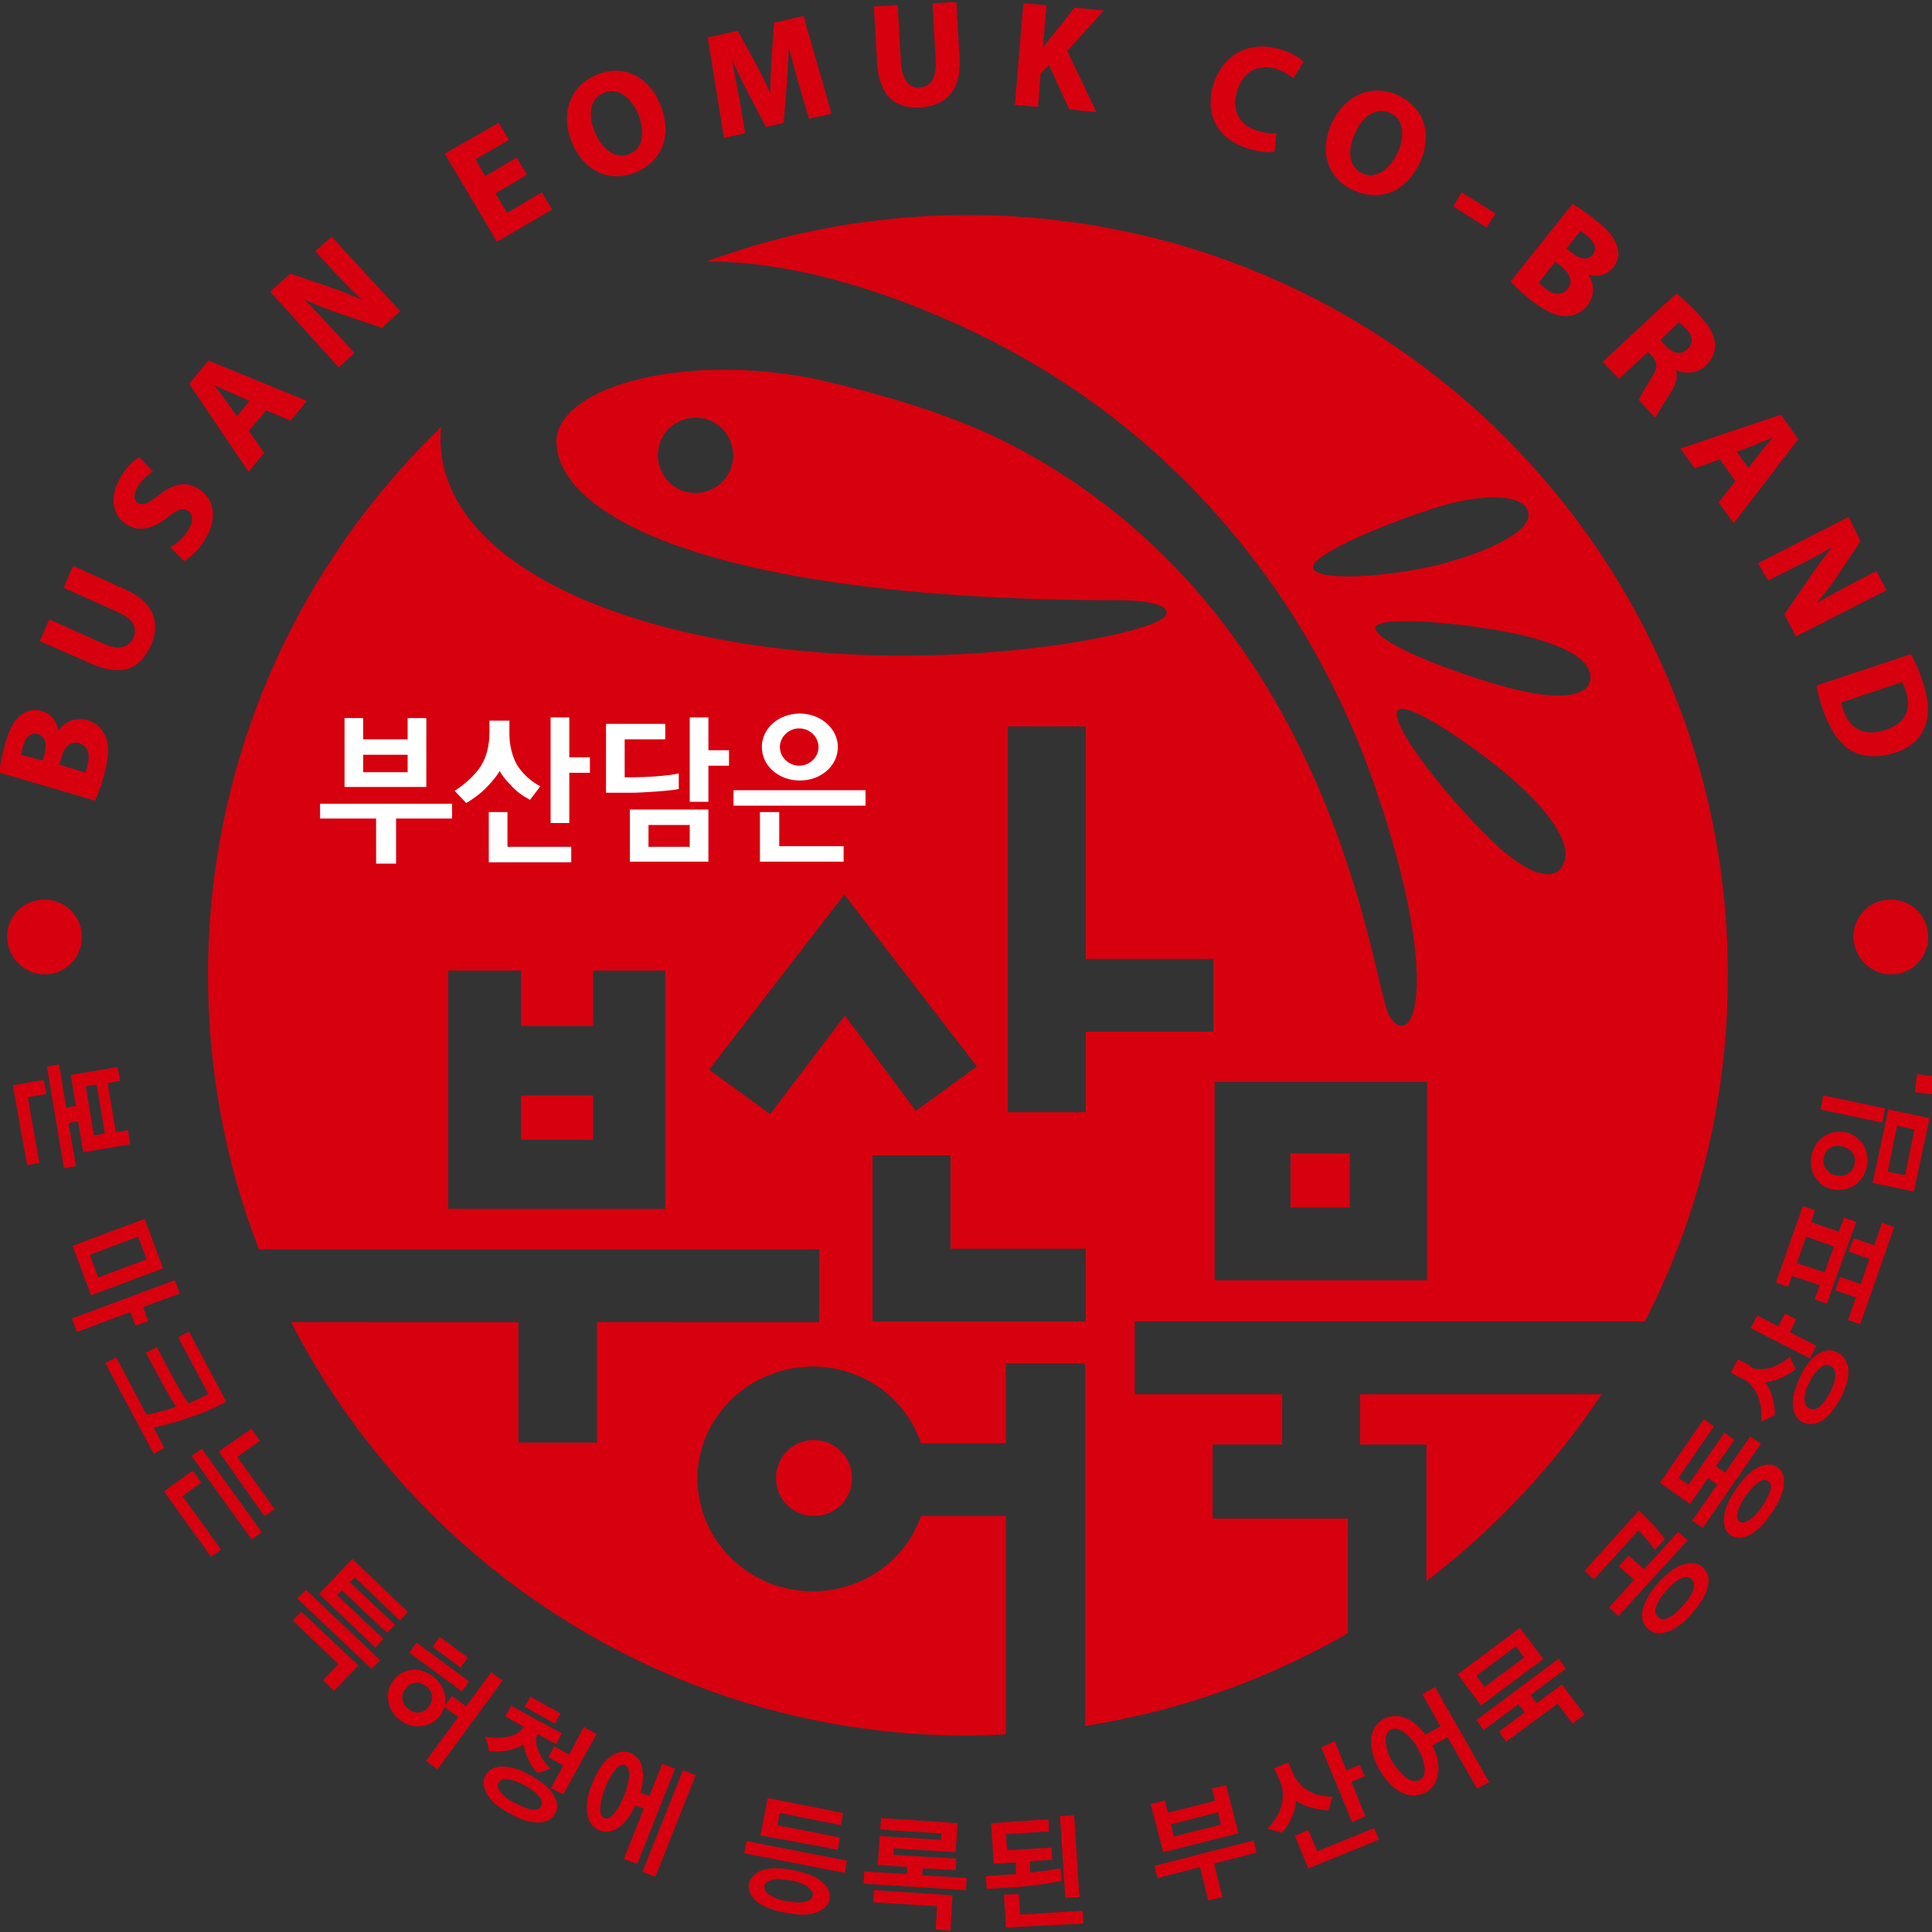 <?xml version="1.0" encoding="utf-8"?>
<!-- Generator: Adobe Illustrator 24.3.0, SVG Export Plug-In . SVG Version: 6.00 Build 0)  -->
<svg version="1.1" id="레이어_1" xmlns="http://www.w3.org/2000/svg" xmlns:xlink="http://www.w3.org/1999/xlink" x="0px"
	 y="0px" width="300px" height="300px" viewBox="0 0 300 300" style="enable-background:new 0 0 300 300;" xml:space="preserve">
<rect x="0" y="0" width="300" height="300" fill="#333333" stroke="none"/>
<style type="text/css">
	.st0{fill:#D7000F;}
	.st1{fill:#FFFFFF;}
	.st2{fill:none;stroke:#D7000F;stroke-width:0.199;}
</style>
<g>
	<path class="st0" d="M126.4,223.6c-3.3,0-5.9,2.6-5.9,5.9c0,3.3,2.6,5.9,5.9,5.9c3.3,0,5.9-2.6,5.9-5.9
		C132.3,226.2,129.6,223.6,126.4,223.6"/>
	<rect x="200.4" y="179.1" class="st0" width="9.2" height="8.4"/>
	<rect x="80.9" y="170.1" class="st0" width="11.2" height="6.9"/>
	<path class="st0" d="M168.6,172.7h-12.1v-59.9h12.1v36.1h19.8v11.3h-19.8V172.7z M168.6,205.2h-33.1v-25.8h12.1v14.5h21V205.2z
		 M119.6,173l-9.5-6.9l21-27.2l20.6,26.7l-9.5,6.9l-11-14.8L119.6,173z M103.3,187.7H69.6v-37h11.3v8.6h11.2v-8.6h11.2V187.7z
		 M188.6,168h33v30.8h-33V168z M216.9,110.6c0.5-2.8,13.4,6.1,19.2,11.5c5.8,5.4,8.3,10,6.3,12.7c-1.7,2.2-6,0.6-11.6-5.1
		C225,124,216.4,113.4,216.9,110.6 M213.6,97.7c-0.8-2.4,14.7-0.9,22.2,0.8c7.5,1.7,11.8,4.2,11.1,7.3c-0.6,2.4-5.1,3-12.6,1
		C226.7,104.8,214.4,100.2,213.6,97.7 M203.9,88.2c-0.7-2.1,13-7.6,19.8-9.6c6.7-2,12.9-1.9,13.6,0.9c0.9,3.2-7.8,6.8-14.8,8.4
		C215.6,89.5,204.6,90.4,203.9,88.2 M113.4,73c-1.3,3-4.7,4.3-7.7,3.1c-3-1.3-4.3-4.7-3.1-7.7c1.3-3,4.7-4.3,7.7-3.1
		C113.3,66.6,114.6,70,113.4,73 M188.3,235.7v-11.4h10.8v-7.8h-22.9v-11.3h79.2c8.3-16.1,12.9-34.4,12.9-53.8
		c0-65.2-52.8-118-118-118c-14.3,0-27.9,2.5-40.6,7.2c2.9,0,5.9,0.2,8.9,0.6c3.5,0.5,7.2,1.2,10.9,2.2c5.4,1.5,10.4,3.2,15.1,5.2
		c18.7,7.7,32.6,18.5,42.8,29.6c8.2,8.9,14.1,17.9,18.1,25.5c3.5,6.6,5.7,12.1,7,15.6c11.6,32.1,7.3,44.4,3.3,38.6
		c-2.7-3.9-7.7-63-59.7-89.3c-8-4-17.6-7-28.8-9.6c-3.6-0.8-7.6-1.3-11.5-1.5c-7.9-0.4-15.7,0.6-21.4,2.9c-4.5,1.8-8,4.7-8,8.1
		c0,11.9,25.3,24.7,87.4,24.7c5.4,0,8.6,1.1,6.9,2.7c-2,1.9-18.4,5.9-40.7,5.9c-37.4,0-71.6-12.5-71.6-33.7c0-0.6,0-1.2,0.1-1.8
		C46.2,87.8,32.3,118,32.3,151.4c0,15,2.8,29.4,7.9,42.6h87v11.3H92.7v18.7H80.5v-18.7H45.2c19.6,38.1,59.3,64.2,105,64.2
		c2,0,4-0.1,6-0.2v-33.9h-13.2c-2.3,6.8-9,11.7-16.8,11.7c-9.9,0-17.9-7.9-17.9-17.5c0-9.5,8-17.4,17.9-17.4c7.9,0,14.5,5,16.8,11.9
		h13.2v-12.4h12.3V268c14.7-2.3,28.5-7.3,40.8-14.4v-17.8H188.3z"/>
	<path class="st0" d="M211.2,224.3h10.3v21.2c10.6-8.1,19.8-17.9,27.2-29h-37.5V224.3z"/>
	<path class="st1" d="M56.4,119.9h6.9v-2.7h-6.9V119.9z M56.4,111.5v3.3h6.9v-3.3h2.9v10.7H53.5v-10.7H56.4z M49.7,127.1v-2.3h20.5
		v2.3h-8.7v7h-3.1v-7H49.7z"/>
	<path class="st1" d="M91.6,117.6v2.4h-3.2v7.8h-2.9v-16.4h2.9v6.2H91.6z M78.8,126.1v5.4h9.9v2.4H75.9v-7.8H78.8z M82.3,124.2
		c-1.3-0.7-2.1-1.3-3-2.3c-0.8-0.8-1.5-1.7-1.7-2.2c-0.2,0.4-1,1.5-1.9,2.4c-1,1.1-2.3,2-3.3,2.6l-1.8-1.9c1.7-1.1,3.2-2.5,4.1-3.9
		c0.8-1.3,1.3-3.1,1.3-5.1v-1.9h3.1v2.1c0,1.8,0.5,3.6,1.2,4.8c0.8,1.3,2.1,2.5,3.6,3.3L82.3,124.2z"/>
	<path class="st1" d="M113.2,116.5v2.4H110v5.6h-2.9v-13.1h2.9v5.1H113.2z M100.7,131.5h6.4v-3.4h-6.4V131.5z M97.8,125.7H110v8.1
		H97.8V125.7z M105.5,122.5c-1.3,0.3-5.8,0.6-7.6,0.6l-3.8,0v-10.7h9.2v2.4h-6.3v5.9l1.2,0c2,0,5.4-0.2,7.2-0.6V122.5z"/>
	<path class="st1" d="M124.1,118.9c1.6,0,3-1.3,3-2.9c0-1.6-1.4-2.9-3-2.9c-1.6,0-3,1.3-3,2.9C121.1,117.6,122.5,118.9,124.1,118.9
		 M130.1,116c0,2.9-2.6,5.2-5.9,5.2c-3.3,0-5.9-2.3-5.9-5.2c0-2.9,2.6-5.2,5.9-5.2C127.4,110.8,130.1,113.1,130.1,116 M121,126.1
		v5.3h10v2.4h-13v-7.7H121z M113.9,122.7h20.5v2.4h-20.5V122.7z"/>
	<path class="st0" d="M16.4,176.1l-1.3-7.8l-1.9,0.3l1.3,7.8L16.4,176.1z M7.4,165.7l1.7-0.3l1.1,6.7l1.7-0.3l-0.8-4.8l7.1-1.2
		l0.3,2l-1.9,0.3l1.3,7.8l1.9-0.3l0.3,2l-7.1,1.2l-0.8-4.8l-1.7,0.3l1.2,6.7l-1.7,0.3L7.4,165.7z M2.1,168.6l4.6-0.8l0.4,2l-2.9,0.5
		L6,180.5l-1.7,0.3L2.1,168.6z"/>
	<path class="st2" d="M16.4,176.1l-1.3-7.8l-1.9,0.3l1.3,7.8L16.4,176.1z M7.4,165.7l1.7-0.3l1.1,6.7l1.7-0.3l-0.8-4.8l7.1-1.2
		l0.3,2l-1.9,0.3l1.3,7.8l1.9-0.3l0.3,2l-7.1,1.2l-0.8-4.8l-1.7,0.3l1.2,6.7l-1.7,0.3L7.4,165.7z M2.1,168.6l4.6-0.8l0.4,2l-2.9,0.5
		L6,180.5l-1.7,0.3L2.1,168.6z"/>
	<path class="st0" d="M22.9,195.6l-1.4-3.7l-7.7,2.9l1.4,3.7L22.9,195.6z M11.4,193.5l11-4.1l2.8,7.5l-11,4.1L11.4,193.5z
		 M20.3,203.6l-8.3,3.1l-0.7-1.9l15.8-5.9l0.7,1.9l-5.7,2.1l0.8,2.2l-1.8,0.6L20.3,203.6z"/>
	<path class="st2" d="M22.9,195.6l-1.4-3.7l-7.7,2.9l1.4,3.7L22.9,195.6z M11.4,193.5l11-4.1l2.8,7.5l-11,4.1L11.4,193.5z
		 M20.3,203.6l-8.3,3.1l-0.7-1.9l15.8-5.9l0.7,1.9l-5.7,2.1l0.8,2.2l-1.8,0.6L20.3,203.6z"/>
	<path class="st0" d="M16.5,211.7l1.5-0.8l4.7,8.9c0.6-0.1,1.3-0.3,2.2-0.5c0.9-0.2,1.7-0.5,2.6-0.8c-0.9-1.4-1.8-2.9-2.6-4.5
		c-0.9-1.6-1.6-2.9-2.1-3.9l1.5-0.8c0.1,0.2,0.7,1.3,1.8,3.4c1.1,2.1,2.1,3.9,3.1,5.3c0.7-0.2,1.3-0.5,1.9-0.8
		c0.6-0.3,1-0.5,1.4-0.7l-4.7-8.8l1.5-0.8l5.7,10.7c-1.8,1-3.7,1.8-5.6,2.4c-1.9,0.7-3.8,1.2-5.7,1.6l1.7,3.2l-1.5,0.8L16.5,211.7z"
		/>
	<path class="st2" d="M16.5,211.7l1.5-0.8l4.7,8.9c0.6-0.1,1.3-0.3,2.2-0.5c0.9-0.2,1.7-0.5,2.6-0.8c-0.9-1.4-1.8-2.9-2.6-4.5
		c-0.9-1.6-1.6-2.9-2.1-3.9l1.5-0.8c0.1,0.2,0.7,1.3,1.8,3.4c1.1,2.1,2.1,3.9,3.1,5.3c0.7-0.2,1.3-0.5,1.9-0.8
		c0.6-0.3,1-0.5,1.4-0.7l-4.7-8.8l1.5-0.8l5.7,10.7c-1.8,1-3.7,1.8-5.6,2.4c-1.9,0.7-3.8,1.2-5.7,1.6l1.7,3.2l-1.5,0.8L16.5,211.7z"
		/>
	<path class="st0" d="M34.1,225.4L39,222l1.2,1.7l-3.5,2.5l5.8,8.1l-1.4,1L34.1,225.4z M29.9,226.1l1.4-1l9.2,12.8l-1.4,1
		L29.9,226.1z M25.6,231.6l4.3-3.1l1.2,1.7l-2.9,2.1l6,8.3l-1.4,1L25.6,231.6z"/>
	<path class="st2" d="M34.1,225.4L39,222l1.2,1.7l-3.5,2.5l5.8,8.1l-1.4,1L34.1,225.4z M29.9,226.1l1.4-1l9.2,12.8l-1.4,1
		L29.9,226.1z M25.6,231.6l4.3-3.1l1.2,1.7l-2.9,2.1l6,8.3l-1.4,1L25.6,231.6z"/>
	<path class="st0" d="M49.7,247.5l5-5.3l8.5,8.1l-1.1,1.2l-7-6.7l-0.9,0.9l7,6.6l-1.1,1.1l-7-6.6l-0.9,0.9l7.2,6.8l-1.1,1.2
		L49.7,247.5z M46.3,248.2l1.2-1.2l11.4,10.8l-1.2,1.2L46.3,248.2z M50.3,260.9l2.4-2.5l-7.1-6.8l1.2-1.2l8.7,8.2l-3.6,3.8
		L50.3,260.9z"/>
	<path class="st2" d="M49.7,247.5l5-5.3l8.5,8.1l-1.1,1.2l-7-6.7l-0.9,0.9l7,6.6l-1.1,1.1l-7-6.6l-0.9,0.9l7.2,6.8l-1.1,1.2
		L49.7,247.5z M46.3,248.2l1.2-1.2l11.4,10.8l-1.2,1.2L46.3,248.2z M50.3,260.9l2.4-2.5l-7.1-6.8l1.2-1.2l8.7,8.2l-3.6,3.8
		L50.3,260.9z"/>
	<path class="st0" d="M67.3,255.7l1-1.4l4.2,3.1l-1,1.4L67.3,255.7z M66.3,273.4l5-6.8l-2.2-1.6l1.1-1.5l2.2,1.6l3.9-5.3l1.6,1.2
		l-10,13.6L66.3,273.4z M63.7,256.6l1-1.4l8,5.9l-1,1.4L63.7,256.6z M62.4,263.9c0.1,0.6,0.4,1.1,1,1.6c0.6,0.4,1.2,0.6,1.8,0.5
		c0.6-0.1,1.1-0.4,1.5-1c0.4-0.5,0.5-1.1,0.5-1.7c-0.1-0.6-0.4-1.1-1-1.6c-0.6-0.4-1.2-0.6-1.8-0.5c-0.6,0.1-1.1,0.4-1.5,1
		C62.4,262.7,62.3,263.3,62.4,263.9 M63.8,259.4c1.1-0.2,2.3,0.2,3.4,1c1,0.8,1.6,1.7,1.8,2.9c0.2,1.1-0.1,2.1-0.7,3
		c-0.6,0.8-1.5,1.4-2.7,1.6c-1.2,0.2-2.3-0.1-3.3-0.8c-1.1-0.8-1.7-1.8-1.9-2.9c-0.2-1.2,0-2.2,0.7-3.1
		C61.8,260.1,62.7,259.6,63.8,259.4"/>
	<path class="st2" d="M67.3,255.7l1-1.4l4.2,3.1l-1,1.4L67.3,255.7z M66.3,273.4l5-6.8l-2.2-1.6l1.1-1.5l2.2,1.6l3.9-5.3l1.6,1.2
		l-10,13.6L66.3,273.4z M63.7,256.6l1-1.4l8,5.9l-1,1.4L63.7,256.6z M62.4,263.9c0.1,0.6,0.4,1.1,1,1.6c0.6,0.4,1.2,0.6,1.8,0.5
		c0.6-0.1,1.1-0.4,1.5-1c0.4-0.5,0.5-1.1,0.5-1.7c-0.1-0.6-0.4-1.1-1-1.6c-0.6-0.4-1.2-0.6-1.8-0.5c-0.6,0.1-1.1,0.4-1.5,1
		C62.4,262.7,62.3,263.3,62.4,263.9z M63.8,259.4c1.1-0.2,2.3,0.2,3.4,1c1,0.8,1.6,1.7,1.8,2.9c0.2,1.1-0.1,2.1-0.7,3
		c-0.6,0.8-1.5,1.4-2.7,1.6c-1.2,0.2-2.3-0.1-3.3-0.8c-1.1-0.8-1.7-1.8-1.9-2.9c-0.2-1.2,0-2.2,0.7-3.1
		C61.8,260.1,62.7,259.6,63.8,259.4z"/>
	<path class="st0" d="M85.7,277.6l1.9-3.5l-2.3-1.3l0.8-1.5l2.3,1.3l2.3-4.3l1.8,1l-5.1,9.2L85.7,277.6z M81.6,265l0.8-1.4l4.5,2.5
		l-0.8,1.4L81.6,265z M77.7,278.4c0.5,0.6,1.2,1.2,2.3,1.7c1,0.5,1.9,0.9,2.6,1c0.8,0.1,1.3-0.1,1.5-0.6c0.3-0.5,0.2-1-0.3-1.6
		c-0.5-0.6-1.2-1.2-2.2-1.7c-1-0.6-1.9-0.9-2.7-1c-0.8-0.1-1.3,0.1-1.6,0.6C77.1,277.3,77.2,277.8,77.7,278.4 M83.6,272.1
		c0.4,1,1,1.8,1.7,2.5c-0.3,0.1-0.6,0.2-0.9,0.3c-0.3,0.1-0.6,0.2-0.9,0.3c-0.6-0.6-1-1.3-1.4-2.1c-0.4-0.8-0.6-1.6-0.7-2.4
		c-0.7,0.5-1.6,0.8-2.6,1c-1,0.2-1.9,0.2-2.8,0.1c0-0.3-0.1-0.6-0.2-1c-0.1-0.4-0.2-0.7-0.3-1c1,0.2,2.1,0.2,3.3,0
		c1.2-0.2,2.1-0.8,2.7-1.7l-2.9-1.6l0.8-1.5l7.7,4.2l-0.8,1.5l-2.9-1.6C83,270.1,83.1,271.1,83.6,272.1 M78,274.4
		c1.2,0,2.7,0.4,4.4,1.4c1.7,1,2.9,1.9,3.5,3c0.6,1,0.7,2,0.2,2.8c-0.5,0.8-1.3,1.3-2.5,1.3c-1.2,0-2.7-0.4-4.4-1.4
		c-1.7-0.9-2.9-1.9-3.5-3c-0.6-1-0.7-2-0.2-2.8C76,274.9,76.8,274.4,78,274.4"/>
	<path class="st2" d="M85.7,277.6l1.9-3.5l-2.3-1.3l0.8-1.5l2.3,1.3l2.3-4.3l1.8,1l-5.1,9.2L85.7,277.6z M81.6,265l0.8-1.4l4.5,2.5
		l-0.8,1.4L81.6,265z M77.7,278.4c0.5,0.6,1.2,1.2,2.3,1.7c1,0.5,1.9,0.9,2.6,1c0.8,0.1,1.3-0.1,1.5-0.6c0.3-0.5,0.2-1-0.3-1.6
		c-0.5-0.6-1.2-1.2-2.2-1.7c-1-0.6-1.9-0.9-2.7-1c-0.8-0.1-1.3,0.1-1.6,0.6C77.1,277.3,77.2,277.8,77.7,278.4z M83.6,272.1
		c0.4,1,1,1.8,1.7,2.5c-0.3,0.1-0.6,0.2-0.9,0.3c-0.3,0.1-0.6,0.2-0.9,0.3c-0.6-0.6-1-1.3-1.4-2.1c-0.4-0.8-0.6-1.6-0.7-2.4
		c-0.7,0.5-1.6,0.8-2.6,1c-1,0.2-1.9,0.2-2.8,0.1c0-0.3-0.1-0.6-0.2-1c-0.1-0.4-0.2-0.7-0.3-1c1,0.2,2.1,0.2,3.3,0
		c1.2-0.2,2.1-0.8,2.7-1.7l-2.9-1.6l0.8-1.5l7.7,4.2l-0.8,1.5l-2.9-1.6C83,270.1,83.1,271.1,83.6,272.1z M78,274.4
		c1.2,0,2.7,0.4,4.4,1.4c1.7,1,2.9,1.9,3.5,3c0.6,1,0.7,2,0.2,2.8c-0.5,0.8-1.3,1.3-2.5,1.3c-1.2,0-2.7-0.4-4.4-1.4
		c-1.7-0.9-2.9-1.9-3.5-3c-0.6-1-0.7-2-0.2-2.8C76,274.9,76.8,274.4,78,274.4z"/>
	<path class="st0" d="M99.9,290.6l6.2-15.6l1.8,0.7l-6.2,15.6L99.9,290.6z M93.1,280.7c0,0.9,0.2,1.5,0.7,1.7c0.5,0.2,1,0,1.6-0.7
		c0.6-0.7,1.1-1.6,1.6-2.8c0.5-1.2,0.7-2.2,0.8-3.2c0-0.9-0.2-1.5-0.7-1.7c-0.5-0.2-1.1,0-1.6,0.7c-0.6,0.7-1.1,1.6-1.6,2.8
		C93.4,278.8,93.2,279.8,93.1,280.7 M97,288.6l3.1-7.8l-1.5-0.6c-0.7,1.6-1.6,2.8-2.6,3.5c-1,0.7-2,0.8-2.9,0.4
		c-1-0.4-1.6-1.2-1.8-2.5c-0.2-1.3,0-2.9,0.8-4.7c0.7-1.8,1.6-3.2,2.7-4c1.1-0.8,2.1-1,3.1-0.6c0.9,0.4,1.5,1.1,1.7,2.2
		c0.3,1.1,0.2,2.4-0.3,3.9l1.6,0.6l2-5l1.8,0.7l-5.8,14.6L97,288.6z"/>
	<path class="st2" d="M99.9,290.6l6.2-15.6l1.8,0.7l-6.2,15.6L99.9,290.6z M93.1,280.7c0,0.9,0.2,1.5,0.7,1.7c0.5,0.2,1,0,1.6-0.7
		c0.6-0.7,1.1-1.6,1.6-2.8c0.5-1.2,0.7-2.2,0.8-3.2c0-0.9-0.2-1.5-0.7-1.7c-0.5-0.2-1.1,0-1.6,0.7c-0.6,0.7-1.1,1.6-1.6,2.8
		C93.4,278.8,93.2,279.8,93.1,280.7z M97,288.6l3.1-7.8l-1.5-0.6c-0.7,1.6-1.6,2.8-2.6,3.5c-1,0.7-2,0.8-2.9,0.4
		c-1-0.4-1.6-1.2-1.8-2.5c-0.2-1.3,0-2.9,0.8-4.7c0.7-1.8,1.6-3.2,2.7-4c1.1-0.8,2.1-1,3.1-0.6c0.9,0.4,1.5,1.1,1.7,2.2
		c0.3,1.1,0.2,2.4-0.3,3.9l1.6,0.6l2-5l1.8,0.7l-5.8,14.6L97,288.6z"/>
	<path class="st0" d="M119.4,294.3c0.6,0.4,1.5,0.8,2.7,1c1.2,0.2,2.2,0.3,2.9,0.1c0.8-0.2,1.2-0.5,1.3-1c0.1-0.5-0.2-1-0.8-1.5
		c-0.6-0.4-1.5-0.8-2.7-1c-1.2-0.2-2.2-0.3-2.9-0.1c-0.7,0.2-1.2,0.5-1.3,1C118.5,293.4,118.8,293.9,119.4,294.3 M118.2,284.9
		l1.1-5.6l11.5,2.3l-0.3,1.7l-9.5-1.9l-0.4,2.1l9.7,1.9l-0.3,1.7L118.2,284.9z M117.5,295.1c-0.9-0.8-1.3-1.7-1.1-2.6
		c0.2-0.9,0.9-1.6,2-2c1.2-0.4,2.8-0.4,4.8,0c2,0.4,3.5,1,4.4,1.8c0.9,0.8,1.3,1.7,1.1,2.6c-0.2,0.9-0.9,1.6-2,2
		c-1.2,0.4-2.8,0.4-4.8,0C119.9,296.5,118.4,295.9,117.5,295.1 M115.7,287.7l0.3-1.7l15.4,3l-0.3,1.7L115.7,287.7z"/>
	<path class="st2" d="M119.4,294.3c0.6,0.4,1.5,0.8,2.7,1c1.2,0.2,2.2,0.3,2.9,0.1c0.8-0.2,1.2-0.5,1.3-1c0.1-0.5-0.2-1-0.8-1.5
		c-0.6-0.4-1.5-0.8-2.7-1c-1.2-0.2-2.2-0.3-2.9-0.1c-0.7,0.2-1.2,0.5-1.3,1C118.5,293.4,118.8,293.9,119.4,294.3z M118.2,284.9
		l1.1-5.6l11.5,2.3l-0.3,1.7l-9.5-1.9l-0.4,2.1l9.7,1.9l-0.3,1.7L118.2,284.9z M117.5,295.1c-0.9-0.8-1.3-1.7-1.1-2.6
		c0.2-0.9,0.9-1.6,2-2c1.2-0.4,2.8-0.4,4.8,0c2,0.4,3.5,1,4.4,1.8c0.9,0.8,1.3,1.7,1.1,2.6c-0.2,0.9-0.9,1.6-2,2
		c-1.2,0.4-2.8,0.4-4.8,0C119.9,296.5,118.4,295.9,117.5,295.1z M115.7,287.7l0.3-1.7l15.4,3l-0.3,1.7L115.7,287.7z"/>
	<path class="st0" d="M145.4,299.5l0.2-3.6l-9.9-0.6l0.1-1.7l12,0.8l-0.3,5.3L145.4,299.5z M134.2,292.4l0.1-1.7l6.6,0.4l0.1-1.3
		l-4.6-0.3l0.3-4.3l9.5,0.6l0.1-1.2l-9.5-0.6l0.1-1.6l11.7,0.8l-0.3,4.3l-9.6-0.6l-0.1,1.2l9.8,0.6l-0.1,1.6l-5.1-0.3l-0.1,1.3
		l6.9,0.4l-0.1,1.7L134.2,292.4z"/>
	<path class="st2" d="M145.4,299.5l0.2-3.6l-9.9-0.6l0.1-1.7l12,0.8l-0.3,5.3L145.4,299.5z M134.2,292.4l0.1-1.7l6.6,0.4l0.1-1.3
		l-4.6-0.3l0.3-4.3l9.5,0.6l0.1-1.2l-9.5-0.6l0.1-1.6l11.7,0.8l-0.3,4.3l-9.6-0.6l-0.1,1.2l9.8,0.6l-0.1,1.6l-5.1-0.3l-0.1,1.3
		l6.9,0.4l-0.1,1.7L134.2,292.4z"/>
	<path class="st0" d="M165.5,294.6l-0.8-12.5l2-0.1l0.8,12.5L165.5,294.6z M156.3,299.2l-0.3-4.9l2.1-0.1l0.2,3.2l9.7-0.6l0.1,1.8
		L156.3,299.2z M164.7,292c-0.6,0.1-1.6,0.3-3,0.5c-1.4,0.2-3.1,0.4-4.9,0.5l-3.5,0.2l-0.1-1.8l4.7-0.3l-0.1-2l-3.4,0.2l-0.4-6.1
		l8.7-0.6l0.1,1.7l-6.7,0.4l0.2,2.7l6.9-0.4l0.1,1.7l-3.5,0.2l0.1,2c0.5-0.1,1.3-0.2,2.3-0.3c1-0.1,1.8-0.3,2.4-0.4L164.7,292z"/>
	<path class="st2" d="M165.5,294.6l-0.8-12.5l2-0.1l0.8,12.5L165.5,294.6z M156.3,299.2l-0.3-4.9l2.1-0.1l0.2,3.2l9.7-0.6l0.1,1.8
		L156.3,299.2z M164.7,292c-0.6,0.1-1.6,0.3-3,0.5c-1.4,0.2-3.1,0.4-4.9,0.5l-3.5,0.2l-0.1-1.8l4.7-0.3l-0.1-2l-3.4,0.2l-0.4-6.1
		l8.7-0.6l0.1,1.7l-6.7,0.4l0.2,2.7l6.9-0.4l0.1,1.7l-3.5,0.2l0.1,2c0.5-0.1,1.3-0.2,2.3-0.3c1-0.1,1.8-0.3,2.4-0.4L164.7,292z"/>
	<path class="st0" d="M189.2,281.3l-7.5,1.9l0.5,2.1l7.5-1.9L189.2,281.3z M188.4,289.3l1.3,5.2l-2,0.5l-1.3-5.2l-6.6,1.7l-0.4-1.7
		l15.2-3.9l0.4,1.7L188.4,289.3z M180.7,287.5l-1.9-7.3l2-0.5l0.5,1.9l7.5-1.9l-0.5-1.9l2-0.5l1.9,7.3L180.7,287.5z"/>
	<path class="st2" d="M189.2,281.3l-7.5,1.9l0.5,2.1l7.5-1.9L189.2,281.3z M188.4,289.3l1.3,5.2l-2,0.5l-1.3-5.2l-6.6,1.7l-0.4-1.7
		l15.2-3.9l0.4,1.7L188.4,289.3z M180.7,287.5l-1.9-7.3l2-0.5l0.5,1.9l7.5-1.9l-0.5-1.9l2-0.5l1.9,7.3L180.7,287.5z"/>
	<path class="st0" d="M207.2,270.5l1.8,4.5l2.1-0.8l0.7,1.6l-2.1,0.8l2.2,5.4l-1.9,0.8l-4.7-11.4L207.2,270.5z M203.2,290l-2-4.9
		l1.9-0.8l1.4,3.3l8.8-3.6l0.7,1.6L203.2,290z M202,277.3c0.4,0.4,0.9,0.8,1.4,1c0.5,0.3,1.1,0.5,1.7,0.6c0.6,0.1,1.2,0.2,1.7,0.2
		c-0.1,0.3-0.2,0.6-0.3,1c-0.1,0.4-0.2,0.7-0.3,0.9c-0.4,0-0.8-0.1-1.2-0.1c-0.4-0.1-0.8-0.2-1.3-0.3c-0.5-0.1-0.9-0.3-1.4-0.5
		c-0.4-0.2-0.8-0.4-1.2-0.7c0,0.4,0,0.8-0.1,1.3c-0.1,0.5-0.3,0.9-0.5,1.4c-0.2,0.5-0.4,0.9-0.7,1.3c-0.3,0.4-0.5,0.8-0.8,1.1
		c-0.2-0.1-0.5-0.2-0.9-0.3c-0.4-0.1-0.8-0.2-1.1-0.3c0.5-0.5,0.9-1.1,1.3-1.7c0.4-0.6,0.6-1.2,0.8-1.9c0.2-0.6,0.2-1.2,0.2-1.8
		c0-0.6-0.1-1.2-0.4-1.8l-0.9-2.1l2-0.8l0.9,2.1C201.2,276.4,201.6,276.9,202,277.3"/>
	<path class="st2" d="M207.2,270.5l1.8,4.5l2.1-0.8l0.7,1.6l-2.1,0.8l2.2,5.4l-1.9,0.8l-4.7-11.4L207.2,270.5z M203.2,290l-2-4.9
		l1.9-0.8l1.4,3.3l8.8-3.6l0.7,1.6L203.2,290z M202,277.3c0.4,0.4,0.9,0.8,1.4,1c0.5,0.3,1.1,0.5,1.7,0.6c0.6,0.1,1.2,0.2,1.7,0.2
		c-0.1,0.3-0.2,0.6-0.3,1c-0.1,0.4-0.2,0.7-0.3,0.9c-0.4,0-0.8-0.1-1.2-0.1c-0.4-0.1-0.8-0.2-1.3-0.3c-0.5-0.1-0.9-0.3-1.4-0.5
		c-0.4-0.2-0.8-0.4-1.2-0.7c0,0.4,0,0.8-0.1,1.3c-0.1,0.5-0.3,0.9-0.5,1.4c-0.2,0.5-0.4,0.9-0.7,1.3c-0.3,0.4-0.5,0.8-0.8,1.1
		c-0.2-0.1-0.5-0.2-0.9-0.3c-0.4-0.1-0.8-0.2-1.1-0.3c0.5-0.5,0.9-1.1,1.3-1.7c0.4-0.6,0.6-1.2,0.8-1.9c0.2-0.6,0.2-1.2,0.2-1.8
		c0-0.6-0.1-1.2-0.4-1.8l-0.9-2.1l2-0.8l0.9,2.1C201.2,276.4,201.6,276.9,202,277.3z"/>
	<path class="st0" d="M218.3,276.1c0.8,0.6,1.6,0.7,2.2,0.4c0.7-0.4,0.9-1.1,0.8-2.1c-0.1-1-0.5-2-1.1-3.1c-0.6-1-1.3-1.8-2.1-2.4
		c-0.8-0.6-1.6-0.7-2.2-0.4c-0.7,0.4-0.9,1.1-0.8,2.1c0.1,1,0.4,2,1,3C216.8,274.7,217.5,275.5,218.3,276.1 M229.4,277.6l-4.6-8
		l-2.5,1.4c0.8,1.6,1.1,3.1,0.9,4.4c-0.2,1.3-0.8,2.2-1.8,2.8c-1.1,0.6-2.3,0.7-3.6,0.1c-1.3-0.6-2.4-1.7-3.5-3.5
		c-1-1.8-1.4-3.4-1.3-4.8c0.2-1.4,0.8-2.4,1.9-3c1-0.5,2-0.6,3.2-0.2c1.1,0.4,2.2,1.3,3.2,2.7l2.5-1.4l-2.8-5l1.8-1l8.3,14.6
		L229.4,277.6z"/>
	<path class="st2" d="M218.3,276.1c0.8,0.6,1.6,0.7,2.2,0.4c0.7-0.4,0.9-1.1,0.8-2.1c-0.1-1-0.5-2-1.1-3.1c-0.6-1-1.3-1.8-2.1-2.4
		c-0.8-0.6-1.6-0.7-2.2-0.4c-0.7,0.4-0.9,1.1-0.8,2.1c0.1,1,0.4,2,1,3C216.8,274.7,217.5,275.5,218.3,276.1z M229.4,277.6l-4.6-8
		l-2.5,1.4c0.8,1.6,1.1,3.1,0.9,4.4c-0.2,1.3-0.8,2.2-1.8,2.8c-1.1,0.6-2.3,0.7-3.6,0.1c-1.3-0.6-2.4-1.7-3.5-3.5
		c-1-1.8-1.4-3.4-1.3-4.8c0.2-1.4,0.8-2.4,1.9-3c1-0.5,2-0.6,3.2-0.2c1.1,0.4,2.2,1.3,3.2,2.7l2.5-1.4l-2.8-5l1.8-1l8.3,14.6
		L229.4,277.6z"/>
	<path class="st0" d="M237.5,263.2l1.1,1.4l3.9-2.9l3.4,4.5l-1.7,1.3l-2.3-3.1l-8,5.9l-1-1.4l4-3l-1.1-1.4l-5.4,4l-1-1.4l12.6-9.4
		l1,1.4L237.5,263.2z M235.4,255.5l-6.3,4.7l1.4,1.9l6.3-4.7L235.4,255.5z M230,264.7l-3.5-4.7l9.5-7.1l3.5,4.7L230,264.7z"/>
	<path class="st2" d="M237.5,263.2l1.1,1.4l3.9-2.9l3.4,4.5l-1.7,1.3l-2.3-3.1l-8,5.9l-1-1.4l4-3l-1.1-1.4l-5.4,4l-1-1.4l12.6-9.4
		l1,1.4L237.5,263.2z M235.4,255.5l-6.3,4.7l1.4,1.9l6.3-4.7L235.4,255.5z M230,264.7l-3.5-4.7l9.5-7.1l3.5,4.7L230,264.7z"/>
	<path class="st0" d="M259.1,251.3c0.7-0.3,1.5-1,2.3-1.9c0.8-0.9,1.4-1.7,1.6-2.5c0.3-0.7,0.2-1.3-0.3-1.8c-0.4-0.4-1-0.4-1.7-0.1
		c-0.7,0.3-1.5,1-2.3,1.9c-0.8,0.9-1.4,1.7-1.6,2.5c-0.3,0.7-0.2,1.3,0.3,1.7C257.8,251.6,258.4,251.7,259.1,251.3 M258.8,253.3
		c-1.2,0.4-2.2,0.2-2.9-0.5c-0.7-0.7-1-1.6-0.7-2.9c0.3-1.2,1.1-2.6,2.4-4.1c1.4-1.5,2.7-2.5,3.9-2.8c1.2-0.4,2.2-0.2,2.9,0.5
		c0.7,0.7,1,1.6,0.7,2.8c-0.2,1.2-1.1,2.6-2.4,4.1C261.3,252,260,253,258.8,253.3 M251.3,250.8l-1.3-1.2l3.9-4.3l-2.4-2.1l1.4-1.5
		l2.4,2.1l5.3-5.8l1.3,1.2L251.3,250.8z M254.5,234.7c0.8,0.8,1.5,1.5,2.2,2.2c0.6,0.7,1.2,1.4,1.7,2.1l-1.4,1.5
		c-0.3-0.4-0.7-0.9-1.2-1.5c-0.5-0.6-0.9-1.1-1.4-1.5l-6.9,7.6l-1.3-1.2L254.5,234.7z"/>
	<path class="st2" d="M259.1,251.3c0.7-0.3,1.5-1,2.3-1.9c0.8-0.9,1.4-1.7,1.6-2.5c0.3-0.7,0.2-1.3-0.3-1.8c-0.4-0.4-1-0.4-1.7-0.1
		c-0.7,0.3-1.5,1-2.3,1.9c-0.8,0.9-1.4,1.7-1.6,2.5c-0.3,0.7-0.2,1.3,0.3,1.7C257.8,251.6,258.4,251.7,259.1,251.3z M258.8,253.3
		c-1.2,0.4-2.2,0.2-2.9-0.5c-0.7-0.7-1-1.6-0.7-2.9c0.3-1.2,1.1-2.6,2.4-4.1c1.4-1.5,2.7-2.5,3.9-2.8c1.2-0.4,2.2-0.2,2.9,0.5
		c0.7,0.7,1,1.6,0.7,2.8c-0.2,1.2-1.1,2.6-2.4,4.1C261.3,252,260,253,258.8,253.3z M251.3,250.8l-1.3-1.2l3.9-4.3l-2.4-2.1l1.4-1.5
		l2.4,2.1l5.3-5.8l1.3,1.2L251.3,250.8z M254.5,234.7c0.8,0.8,1.5,1.5,2.2,2.2c0.6,0.7,1.2,1.4,1.7,2.1l-1.4,1.5
		c-0.3-0.4-0.7-0.9-1.2-1.5c-0.5-0.6-0.9-1.1-1.4-1.5l-6.9,7.6l-1.3-1.2L254.5,234.7z"/>
	<path class="st0" d="M271.7,236.1c0.6-0.4,1.3-1.1,2-2.1c0.7-1,1.1-1.9,1.3-2.6c0.2-0.7,0-1.3-0.4-1.5c-0.4-0.3-1-0.3-1.6,0.2
		c-0.6,0.4-1.3,1.1-2,2.1c-0.7,1-1.1,1.9-1.3,2.6c-0.2,0.7,0,1.3,0.4,1.6C270.5,236.6,271,236.6,271.7,236.1 M271.6,238.3
		c-1.1,0.5-2.1,0.5-2.8,0c-0.8-0.5-1.1-1.4-1-2.7c0.1-1.2,0.7-2.7,1.9-4.4c1.2-1.7,2.3-2.8,3.4-3.3c1.1-0.5,2.1-0.5,2.8,0
		c0.8,0.5,1.1,1.4,1,2.6c-0.1,1.2-0.7,2.7-1.9,4.4C273.9,236.6,272.7,237.7,271.6,238.3 M264.4,237.1l-1.5-1l3.9-5.6l-1.6-1.1
		l-2.8,4l-4.5-3.2l6.7-9.7l1.4,1l-5.5,8l1.7,1.2l5.6-8.1l1.4,1l-2.9,4.1l1.6,1.1l3.9-5.6l1.5,1L264.4,237.1z"/>
	<path class="st2" d="M271.7,236.1c0.6-0.4,1.3-1.1,2-2.1c0.7-1,1.1-1.9,1.3-2.6c0.2-0.7,0-1.3-0.4-1.5c-0.4-0.3-1-0.3-1.6,0.2
		c-0.6,0.4-1.3,1.1-2,2.1c-0.7,1-1.1,1.9-1.3,2.6c-0.2,0.7,0,1.3,0.4,1.6C270.5,236.6,271,236.6,271.7,236.1z M271.6,238.3
		c-1.1,0.5-2.1,0.5-2.8,0c-0.8-0.5-1.1-1.4-1-2.7c0.1-1.2,0.7-2.7,1.9-4.4c1.2-1.7,2.3-2.8,3.4-3.3c1.1-0.5,2.1-0.5,2.8,0
		c0.8,0.5,1.1,1.4,1,2.6c-0.1,1.2-0.7,2.7-1.9,4.4C273.9,236.6,272.7,237.7,271.6,238.3z M264.4,237.1l-1.5-1l3.9-5.6l-1.6-1.1
		l-2.8,4l-4.5-3.2l6.7-9.7l1.4,1l-5.5,8l1.7,1.2l5.6-8.1l1.4,1l-2.9,4.1l1.6,1.1l3.9-5.6l1.5,1L264.4,237.1z"/>
	<path class="st0" d="M282.6,218.5c0.6-0.5,1.2-1.3,1.7-2.3c0.5-1,0.8-1.9,0.8-2.7c0-0.7-0.3-1.2-0.8-1.5c-0.5-0.3-1.1-0.2-1.7,0.3
		c-0.6,0.5-1.2,1.2-1.7,2.2c-0.5,1-0.8,1.9-0.8,2.7c0,0.8,0.2,1.3,0.7,1.5C281.4,219.1,282,219,282.6,218.5 M282.4,210.3
		c1-0.6,2-0.7,2.9-0.2c0.9,0.5,1.4,1.3,1.6,2.4c0.1,1.2-0.2,2.6-1.1,4.4c-0.9,1.7-1.9,2.9-2.9,3.6c-1.1,0.6-2,0.7-2.9,0.3
		c-0.9-0.5-1.4-1.3-1.5-2.5c-0.1-1.2,0.3-2.7,1.1-4.4C280.4,212.1,281.4,210.9,282.4,210.3 M272.9,204.4l3.3,1.7l1-2l1.6,0.8l-1,2
		l4.1,2.1l-0.9,1.8l-9-4.6L272.9,204.4z M273.1,212.7c0.6,0,1.2,0,1.8-0.2c0.6-0.2,1.1-0.4,1.6-0.7c0.5-0.3,1-0.6,1.4-1
		c0.1,0.3,0.2,0.6,0.4,0.9c0.2,0.4,0.3,0.7,0.4,0.9c-0.3,0.2-0.6,0.4-0.9,0.6c-0.3,0.2-0.7,0.4-1.1,0.6c-0.5,0.2-0.9,0.4-1.4,0.5
		c-0.5,0.1-1,0.2-1.4,0.3c0.3,0.3,0.5,0.6,0.7,1c0.2,0.4,0.4,0.9,0.5,1.3c0.1,0.5,0.3,1,0.3,1.5c0.1,0.5,0.1,0.9,0.1,1.3
		c-0.2,0.1-0.6,0.2-0.9,0.4c-0.4,0.2-0.7,0.3-1,0.5c0-0.7,0-1.4-0.1-2.2c-0.1-0.7-0.3-1.4-0.6-2c-0.2-0.5-0.6-0.9-0.9-1.4
		c-0.4-0.4-0.8-0.8-1.4-1l-1.7-0.9l1-1.9l1.6,0.8C271.9,212.5,272.5,212.7,273.1,212.7"/>
	<path class="st2" d="M282.6,218.5c0.6-0.5,1.2-1.3,1.7-2.3c0.5-1,0.8-1.9,0.8-2.7c0-0.7-0.3-1.2-0.8-1.5c-0.5-0.3-1.1-0.2-1.7,0.3
		c-0.6,0.5-1.2,1.2-1.7,2.2c-0.5,1-0.8,1.9-0.8,2.7c0,0.8,0.2,1.3,0.7,1.5C281.4,219.1,282,219,282.6,218.5z M282.4,210.3
		c1-0.6,2-0.7,2.9-0.2c0.9,0.5,1.4,1.3,1.6,2.4c0.1,1.2-0.2,2.6-1.1,4.4c-0.9,1.7-1.9,2.9-2.9,3.6c-1.1,0.6-2,0.7-2.9,0.3
		c-0.9-0.5-1.4-1.3-1.5-2.5c-0.1-1.2,0.3-2.7,1.1-4.4C280.4,212.1,281.4,210.9,282.4,210.3z M272.9,204.4l3.3,1.7l1-2l1.6,0.8l-1,2
		l4.1,2.1l-0.9,1.8l-9-4.6L272.9,204.4z M273.1,212.7c0.6,0,1.2,0,1.8-0.2c0.6-0.2,1.1-0.4,1.6-0.7c0.5-0.3,1-0.6,1.4-1
		c0.1,0.3,0.2,0.6,0.4,0.9c0.2,0.4,0.3,0.7,0.4,0.9c-0.3,0.2-0.6,0.4-0.9,0.6c-0.3,0.2-0.7,0.4-1.1,0.6c-0.5,0.2-0.9,0.4-1.4,0.5
		c-0.5,0.1-1,0.2-1.4,0.3c0.3,0.3,0.5,0.6,0.7,1c0.2,0.4,0.4,0.9,0.5,1.3c0.1,0.5,0.3,1,0.3,1.5c0.1,0.5,0.1,0.9,0.1,1.3
		c-0.2,0.1-0.6,0.2-0.9,0.4c-0.4,0.2-0.7,0.3-1,0.5c0-0.7,0-1.4-0.1-2.2c-0.1-0.7-0.3-1.4-0.6-2c-0.2-0.5-0.6-0.9-0.9-1.4
		c-0.4-0.4-0.8-0.8-1.4-1l-1.7-0.9l1-1.9l1.6,0.8C271.9,212.5,272.5,212.7,273.1,212.7z"/>
	<path class="st0" d="M288.8,205.5l-1.7-0.6l1.2-3.5l-3.2-1.1l0.7-1.9l3.2,1.1l1.4-4.1l-3.2-1.1l0.7-1.9l3.2,1.1l1.2-3.5l1.7,0.6
		L288.8,205.5z M283.4,197.7l1.5-4.2l-4.5-1.6l-1.5,4.3L283.4,197.7z M283.6,202.3l-1.7-0.6l0.8-2.2l-4.5-1.5l-0.6,1.7l-1.7-0.6
		l4.1-11.7l1.7,0.6l-0.6,1.8l4.5,1.6l0.8-2.2l1.7,0.6L283.6,202.3z"/>
	<path class="st2" d="M288.8,205.5l-1.7-0.6l1.2-3.5l-3.2-1.1l0.7-1.9l3.2,1.1l1.4-4.1l-3.2-1.1l0.7-1.9l3.2,1.1l1.2-3.5l1.7,0.6
		L288.8,205.5z M283.4,197.7l1.5-4.2l-4.5-1.6l-1.5,4.3L283.4,197.7z M283.6,202.3l-1.7-0.6l0.8-2.2l-4.5-1.5l-0.6,1.7l-1.7-0.6
		l4.1-11.7l1.7,0.6l-0.6,1.8l4.5,1.6l0.8-2.2l1.7,0.6L283.6,202.3z"/>
	<path class="st0" d="M294.5,174.7l-1.5,7.3l2.9,0.6l1.5-7.3L294.5,174.7z M297.1,184.9l-6.2-1.3l2.4-11.2l6.2,1.3L297.1,184.9z
		 M287.7,178.9c-0.4-0.5-0.9-0.8-1.6-1c-0.7-0.1-1.3-0.1-1.9,0.2c-0.6,0.3-0.9,0.8-1.1,1.6c-0.2,0.7,0,1.4,0.4,1.9
		c0.4,0.5,0.9,0.9,1.6,1c0.7,0.1,1.3,0.1,1.9-0.3c0.6-0.3,0.9-0.8,1.1-1.6C288.2,180,288.1,179.4,287.7,178.9 M292.2,174.2l-9.4-2
		l0.4-2l9.4,2L292.2,174.2z M282,182.8c-0.7-1-0.8-2.1-0.6-3.4c0.3-1.3,0.9-2.2,1.9-2.9c1-0.6,2.1-0.8,3.2-0.6
		c1.1,0.2,2,0.9,2.7,1.8c0.6,1,0.8,2.1,0.6,3.4c-0.3,1.3-0.9,2.2-1.9,2.9c-1,0.6-2.1,0.8-3.2,0.6C283.5,184.4,282.6,183.8,282,182.8
		"/>
	<path class="st2" d="M294.5,174.7l-1.5,7.3l2.9,0.6l1.5-7.3L294.5,174.7z M297.1,184.9l-6.2-1.3l2.4-11.2l6.2,1.3L297.1,184.9z
		 M287.7,178.9c-0.4-0.5-0.9-0.8-1.6-1c-0.7-0.1-1.3-0.1-1.9,0.2c-0.6,0.3-0.9,0.8-1.1,1.6c-0.2,0.7,0,1.4,0.4,1.9
		c0.4,0.5,0.9,0.9,1.6,1c0.7,0.1,1.3,0.1,1.9-0.3c0.6-0.3,0.9-0.8,1.1-1.6C288.2,180,288.1,179.4,287.7,178.9z M292.2,174.2l-9.4-2
		l0.4-2l9.4,2L292.2,174.2z M282,182.8c-0.7-1-0.8-2.1-0.6-3.4c0.3-1.3,0.9-2.2,1.9-2.9c1-0.6,2.1-0.8,3.2-0.6
		c1.1,0.2,2,0.9,2.7,1.8c0.6,1,0.8,2.1,0.6,3.4c-0.3,1.3-0.9,2.2-1.9,2.9c-1,0.6-2.1,0.8-3.2,0.6C283.5,184.4,282.6,183.8,282,182.8
		z"/>
	
		<rect x="297.3" y="167.2" transform="matrix(0.13 -0.992 0.992 0.13 92.927 442.677)" class="st0" width="2.6" height="2.5"/>
	
		<rect x="297.3" y="167.2" transform="matrix(0.13 -0.992 0.992 0.13 92.927 442.677)" class="st2" width="2.6" height="2.5"/>
	<path class="st0" d="M13.3,120.1c0.1-0.3,0.3-0.7,0.4-1.3c0.4-1.5,0.2-3-1.4-3.5c-1.5-0.4-2.5,0.7-2.9,2.4l-0.3,1.1L13.3,120.1z
		 M6.7,118.2l0.3-1.1c0.5-1.8,0-2.9-1.1-3.2c-1.1-0.3-2,0.4-2.4,1.9c-0.2,0.7-0.3,1.2-0.3,1.5L6.7,118.2z M0,119.9
		c0.1-0.9,0.4-2.7,0.9-4.4c0.6-2,1.1-3.2,2.1-4.1c0.9-0.9,2.1-1.3,3.5-0.9c1.3,0.4,2.3,1.5,2.5,3.3l0,0c0.9-1.6,2.6-2.4,4.5-1.9
		c1.4,0.4,2.3,1.3,2.8,2.5c0.6,1.3,0.5,3.3-0.3,6.2c-0.5,1.6-0.9,2.8-1.3,3.6L0,119.9z"/>
	<path class="st2" d="M13.3,120.1c0.1-0.3,0.3-0.7,0.4-1.3c0.4-1.5,0.2-3-1.4-3.5c-1.5-0.4-2.5,0.7-2.9,2.4l-0.3,1.1L13.3,120.1z
		 M6.7,118.2l0.3-1.1c0.5-1.8,0-2.9-1.1-3.2c-1.1-0.3-2,0.4-2.4,1.9c-0.2,0.7-0.3,1.2-0.3,1.5L6.7,118.2z M0,119.9
		c0.1-0.9,0.4-2.7,0.9-4.4c0.6-2,1.1-3.2,2.1-4.1c0.9-0.9,2.1-1.3,3.5-0.9c1.3,0.4,2.3,1.5,2.5,3.3l0,0c0.9-1.6,2.6-2.4,4.5-1.9
		c1.4,0.4,2.3,1.3,2.8,2.5c0.6,1.3,0.5,3.3-0.3,6.2c-0.5,1.6-0.9,2.8-1.3,3.6L0,119.9z"/>
	<path class="st0" d="M7.7,96.3l8.2,3.7c2.5,1.1,4.1,0.7,4.9-0.9c0.7-1.7,0-3.1-2.6-4.2L10,91.2l1.4-3.2l8,3.6
		c4.4,2,5.5,5.1,3.9,8.7c-1.6,3.5-4.5,4.7-9,2.7l-8-3.5L7.7,96.3z"/>
	<path class="st2" d="M7.7,96.3l8.2,3.7c2.5,1.1,4.1,0.7,4.9-0.9c0.7-1.7,0-3.1-2.6-4.2L10,91.2l1.4-3.2l8,3.6
		c4.4,2,5.5,5.1,3.9,8.7c-1.6,3.5-4.5,4.7-9,2.7l-8-3.5L7.7,96.3z"/>
	<path class="st0" d="M26.6,85c0.9-0.5,2.1-1.5,2.8-2.8c0.8-1.4,0.7-2.4-0.2-3c-0.8-0.5-1.7-0.2-3.2,1c-2.1,1.7-4.2,2.4-6.2,1.2
		c-2.3-1.4-2.8-4.3-0.9-7.4c0.9-1.5,1.9-2.4,2.7-2.9l2,2.1c-0.6,0.3-1.5,1.1-2.3,2.3c-0.8,1.3-0.6,2.3,0.1,2.7
		c0.8,0.5,1.7,0,3.4-1.3c2.3-1.8,4.2-2.1,6-0.9c2.2,1.4,3.1,4.2,0.9,7.8c-0.9,1.5-2.2,2.7-3.1,3.2L26.6,85z"/>
	<path class="st2" d="M26.6,85c0.9-0.5,2.1-1.5,2.8-2.8c0.8-1.4,0.7-2.4-0.2-3c-0.8-0.5-1.7-0.2-3.2,1c-2.1,1.7-4.2,2.4-6.2,1.2
		c-2.3-1.4-2.8-4.3-0.9-7.4c0.9-1.5,1.9-2.4,2.7-2.9l2,2.1c-0.6,0.3-1.5,1.1-2.3,2.3c-0.8,1.3-0.6,2.3,0.1,2.7
		c0.8,0.5,1.7,0,3.4-1.3c2.3-1.8,4.2-2.1,6-0.9c2.2,1.4,3.1,4.2,0.9,7.8c-0.9,1.5-2.2,2.7-3.1,3.2L26.6,85z"/>
	<path class="st0" d="M38.9,62.2l-3.2-1.4c-0.9-0.4-2-0.9-2.8-1.3l0,0c0.6,0.8,1.3,1.7,1.9,2.5l2,2.8L38.9,62.2z M38.5,66.9l2.4,3.4
		l-2.3,2.8l-9.1-13.5l2.9-3.5l15.1,6.2l-2.4,2.9l-3.8-1.6L38.5,66.9z"/>
	<path class="st2" d="M38.9,62.2l-3.2-1.4c-0.9-0.4-2-0.9-2.8-1.3l0,0c0.6,0.8,1.3,1.7,1.9,2.5l2,2.8L38.9,62.2z M38.5,66.9l2.4,3.4
		l-2.3,2.8l-9.1-13.5l2.9-3.5l15.1,6.2l-2.4,2.9l-3.8-1.6L38.5,66.9z"/>
	<path class="st0" d="M52.6,56.9L42.1,45.3l3-2.7l6.2,2.1c1.8,0.6,3.7,1.4,5.5,2.3l0,0c-1.5-1.4-3-2.9-4.6-4.6l-3.1-3.4l2.4-2.1
		L62,48.3l-2.7,2.5l-6.5-2.2c-1.8-0.6-3.9-1.4-5.7-2.3l-0.1,0.1c1.5,1.5,3,3.1,4.7,4.9l3.2,3.5L52.6,56.9z"/>
	<path class="st2" d="M52.6,56.9L42.1,45.3l3-2.7l6.2,2.1c1.8,0.6,3.7,1.4,5.5,2.3l0,0c-1.5-1.4-3-2.9-4.6-4.6l-3.1-3.4l2.4-2.1
		L62,48.3l-2.7,2.5l-6.5-2.2c-1.8-0.6-3.9-1.4-5.7-2.3l-0.1,0.1c1.5,1.5,3,3.1,4.7,4.9l3.2,3.5L52.6,56.9z"/>
	<polygon class="st0" points="81.7,27.1 76.8,30 78.7,33.2 84.1,30 85.6,32.5 77.2,37.4 69.2,23.9 77.4,19.2 78.9,21.7 73.7,24.7 
		75.3,27.5 80.2,24.6 	"/>
	<polygon class="st2" points="81.7,27.1 76.8,30 78.7,33.2 84.1,30 85.6,32.5 77.2,37.4 69.2,23.9 77.4,19.2 78.9,21.7 73.7,24.7 
		75.3,27.5 80.2,24.6 	"/>
	<path class="st0" d="M92.3,20.6c1.2,2.8,3.3,4.3,5.5,3.4c2.2-0.9,2.5-3.5,1.4-6.3c-1.1-2.6-3.2-4.3-5.4-3.4
		C91.5,15.2,91.1,17.8,92.3,20.6 M102.4,16.2c2,4.8,0.3,8.8-3.8,10.5c-4.2,1.7-8-0.5-9.7-4.6c-1.8-4.3-0.4-8.7,3.8-10.4
		C97,9.9,100.8,12.2,102.4,16.2"/>
	<path class="st2" d="M92.3,20.6c1.2,2.8,3.3,4.3,5.5,3.4c2.2-0.9,2.5-3.5,1.4-6.3c-1.1-2.6-3.2-4.3-5.4-3.4
		C91.5,15.2,91.1,17.8,92.3,20.6z M102.4,16.2c2,4.8,0.3,8.8-3.8,10.5c-4.2,1.7-8-0.5-9.7-4.6c-1.8-4.3-0.4-8.7,3.8-10.4
		C97,9.9,100.8,12.2,102.4,16.2z"/>
	<path class="st0" d="M124,12.6c-0.5-1.8-1.1-4-1.6-6.2l0,0c0,2.1-0.2,4.4-0.3,6.3l-0.5,6.3l-2.6,0.6l-2.9-5.5
		c-0.9-1.7-1.9-3.8-2.7-5.7l0,0c0.4,2.1,0.8,4.4,1.2,6.4l1,5.8l-3.1,0.7l-2.5-15.4l4.5-1l2.6,4.7c0.9,1.7,1.8,3.4,2.5,5.2l0.1,0
		c0-1.9,0.1-4,0.2-5.8l0.4-5.4l4.4-1l4.3,15l-3.3,0.7L124,12.6z"/>
	<path class="st2" d="M124,12.6c-0.5-1.8-1.1-4-1.6-6.2l0,0c0,2.1-0.2,4.4-0.3,6.3l-0.5,6.3l-2.6,0.6l-2.9-5.5
		c-0.9-1.7-1.9-3.8-2.7-5.7l0,0c0.4,2.1,0.8,4.4,1.2,6.4l1,5.8l-3.1,0.7l-2.5-15.4l4.5-1l2.6,4.7c0.9,1.7,1.8,3.4,2.5,5.2l0.1,0
		c0-1.9,0.1-4,0.2-5.8l0.4-5.4l4.4-1l4.3,15l-3.3,0.7L124,12.6z"/>
	<path class="st0" d="M139.3,0.9l0.5,8.9c0.2,2.7,1.3,4,3,3.9c1.8-0.1,2.7-1.5,2.6-4.2l-0.5-8.9l3.5-0.2l0.5,8.7
		c0.3,4.8-2,7.2-6,7.5c-3.9,0.2-6.3-1.8-6.6-6.8l-0.5-8.7L139.3,0.9z"/>
	<path class="st2" d="M139.3,0.9l0.5,8.9c0.2,2.7,1.3,4,3,3.9c1.8-0.1,2.7-1.5,2.6-4.2l-0.5-8.9l3.5-0.2l0.5,8.7
		c0.3,4.8-2,7.2-6,7.5c-3.9,0.2-6.3-1.8-6.6-6.8l-0.5-8.7L139.3,0.9z"/>
	<path class="st0" d="M159,0.6l3.4,0.3l-0.6,6.9l0,0c0.4-0.6,0.8-1.1,1.2-1.6l3.9-4.9l4.3,0.4l-5.6,6.2l4.5,9.4l-4-0.4l-3.2-7
		l-1.4,1.5l-0.4,5.1l-3.4-0.3L159,0.6z"/>
	<path class="st2" d="M159,0.6l3.4,0.3l-0.6,6.9l0,0c0.4-0.6,0.8-1.1,1.2-1.6l3.9-4.9l4.3,0.4l-5.6,6.2l4.5,9.4l-4-0.4l-3.2-7
		l-1.4,1.5l-0.4,5.1l-3.4-0.3L159,0.6z"/>
	<path class="st0" d="M197.8,23.5c-0.7,0.1-2.2,0-3.9-0.5c-5.1-1.6-6.7-5.6-5.4-9.8c1.6-5.1,6-6.8,10.4-5.4c1.7,0.5,2.9,1.3,3.4,1.8
		l-1.5,2.4c-0.6-0.5-1.4-1-2.6-1.4c-2.6-0.8-5.2,0.2-6.2,3.5c-0.9,3,0.3,5.4,3.2,6.3c1,0.3,2.2,0.5,2.9,0.4L197.8,23.5z"/>
	<path class="st2" d="M197.8,23.5c-0.7,0.1-2.2,0-3.9-0.5c-5.1-1.6-6.7-5.6-5.4-9.8c1.6-5.1,6-6.8,10.4-5.4c1.7,0.5,2.9,1.3,3.4,1.8
		l-1.5,2.4c-0.6-0.5-1.4-1-2.6-1.4c-2.6-0.8-5.2,0.2-6.2,3.5c-0.9,3,0.3,5.4,3.2,6.3c1,0.3,2.2,0.5,2.9,0.4L197.8,23.5z"/>
	<path class="st0" d="M210.3,20.7c-1.3,2.8-0.9,5.3,1.2,6.3c2.1,1,4.3-0.5,5.6-3.2c1.2-2.6,1-5.3-1.1-6.3
		C213.7,16.4,211.5,17.9,210.3,20.7 M220.4,25.2c-2.2,4.6-6.2,6.1-10.3,4.2c-4.1-1.9-5.1-6.2-3.2-10.3c2-4.2,6.1-6.1,10.2-4.2
		C221.4,17,222.2,21.3,220.4,25.2"/>
	<path class="st2" d="M210.3,20.7c-1.3,2.8-0.9,5.3,1.2,6.3c2.1,1,4.3-0.5,5.6-3.2c1.2-2.6,1-5.3-1.1-6.3
		C213.7,16.4,211.5,17.9,210.3,20.7z M220.4,25.2c-2.2,4.6-6.2,6.1-10.3,4.2c-4.1-1.9-5.1-6.2-3.2-10.3c2-4.2,6.1-6.1,10.2-4.2
		C221.4,17,222.2,21.3,220.4,25.2z"/>
	<polygon class="st0" points="232.1,33.2 230.8,35.2 225.8,32 227,30 	"/>
	<polygon class="st2" points="232.1,33.2 230.8,35.2 225.8,32 227,30 	"/>
	<path class="st0" d="M243.1,38.6l0.9,0.7c1.4,1.2,2.7,1.2,3.4,0.3c0.7-0.9,0.4-2-0.8-3c-0.6-0.5-1-0.7-1.2-0.9L243.1,38.6z
		 M238.8,43.9c0.2,0.3,0.6,0.5,1,0.9c1.2,1,2.7,1.4,3.7,0.1c1-1.2,0.3-2.6-1.1-3.7l-0.9-0.7L238.8,43.9z M244.2,31.8
		c0.8,0.4,2.3,1.5,3.7,2.6c1.6,1.3,2.5,2.3,3,3.6c0.5,1.1,0.4,2.4-0.5,3.5c-0.9,1.1-2.3,1.5-4,1l0,0c1.1,1.5,1.2,3.3,0,4.9
		c-0.9,1.1-2.1,1.6-3.3,1.6c-1.4,0-3.2-0.8-5.6-2.7c-1.3-1.1-2.3-2-2.8-2.6L244.2,31.8z"/>
	<path class="st2" d="M243.1,38.6l0.9,0.7c1.4,1.2,2.7,1.2,3.4,0.3c0.7-0.9,0.4-2-0.8-3c-0.6-0.5-1-0.7-1.2-0.9L243.1,38.6z
		 M238.8,43.9c0.2,0.3,0.6,0.5,1,0.9c1.2,1,2.7,1.4,3.7,0.1c1-1.2,0.3-2.6-1.1-3.7l-0.9-0.7L238.8,43.9z M244.2,31.8
		c0.8,0.4,2.3,1.5,3.7,2.6c1.6,1.3,2.5,2.3,3,3.6c0.5,1.1,0.4,2.4-0.5,3.5c-0.9,1.1-2.3,1.5-4,1l0,0c1.1,1.5,1.2,3.3,0,4.9
		c-0.9,1.1-2.1,1.6-3.3,1.6c-1.4,0-3.2-0.8-5.6-2.7c-1.3-1.1-2.3-2-2.8-2.6L244.2,31.8z"/>
	<path class="st0" d="M257.7,52.8l0.9,1c1.2,1.3,2.5,1.4,3.5,0.5c1-1,0.9-2.2-0.2-3.3c-0.6-0.6-0.9-0.9-1.2-1.1L257.7,52.8z
		 M260.3,45.7c0.9,0.7,2.1,1.8,3.4,3.2c1.6,1.7,2.4,3.1,2.5,4.5c0.1,1.2-0.4,2.3-1.4,3.3c-1.4,1.3-3.4,1.3-4.6,0.6l-0.1,0
		c0.4,1.1,0.1,2.2-0.7,3.5c-1,1.6-2.1,3.3-2.4,3.9l-2.4-2.6c0.2-0.5,0.8-1.6,1.9-3.3c1.1-1.7,1-2.5,0.1-3.6l-0.7-0.7l-4.5,4.2
		l-2.4-2.5L260.3,45.7z"/>
	<path class="st2" d="M257.7,52.8l0.9,1c1.2,1.3,2.5,1.4,3.5,0.5c1-1,0.9-2.2-0.2-3.3c-0.6-0.6-0.9-0.9-1.2-1.1L257.7,52.8z
		 M260.3,45.7c0.9,0.7,2.1,1.8,3.4,3.2c1.6,1.7,2.4,3.1,2.5,4.5c0.1,1.2-0.4,2.3-1.4,3.3c-1.4,1.3-3.4,1.3-4.6,0.6l-0.1,0
		c0.4,1.1,0.1,2.2-0.7,3.5c-1,1.6-2.1,3.3-2.4,3.9l-2.4-2.6c0.2-0.5,0.8-1.6,1.9-3.3c1.1-1.7,1-2.5,0.1-3.6l-0.7-0.7l-4.5,4.2
		l-2.4-2.5L260.3,45.7z"/>
	<path class="st0" d="M271.5,72.8l2.1-2.7c0.6-0.8,1.4-1.6,2-2.4l0,0c-0.9,0.3-2,0.8-2.9,1.2l-3.2,1.2L271.5,72.8z M267.1,71.2
		l-3.9,1.4l-2.1-2.9l15.4-5.2l2.6,3.7l-9.9,12.9l-2.2-3.1l2.6-3.3L267.1,71.2z"/>
	<path class="st2" d="M271.5,72.8l2.1-2.7c0.6-0.8,1.4-1.6,2-2.4l0,0c-0.9,0.3-2,0.8-2.9,1.2l-3.2,1.2L271.5,72.8z M267.1,71.2
		l-3.9,1.4l-2.1-2.9l15.4-5.2l2.6,3.7l-9.9,12.9l-2.2-3.1l2.6-3.3L267.1,71.2z"/>
	<path class="st0" d="M273.1,87.5l13.9-7.1l1.8,3.6l-3.6,5.4c-1,1.6-2.4,3.2-3.6,4.7l0,0c1.7-1.1,3.6-2.1,5.7-3.2l4-2.1l1.5,2.8
		l-13.9,7.1l-1.7-3.3l3.9-5.7c1.1-1.6,2.4-3.4,3.7-4.9l0-0.1c-1.8,1-3.7,2.1-6,3.2l-4.2,2.1L273.1,87.5z"/>
	<path class="st2" d="M273.1,87.5l13.9-7.1l1.8,3.6l-3.6,5.4c-1,1.6-2.4,3.2-3.6,4.7l0,0c1.7-1.1,3.6-2.1,5.7-3.2l4-2.1l1.5,2.8
		l-13.9,7.1l-1.7-3.3l3.9-5.7c1.1-1.6,2.4-3.4,3.7-4.9l0-0.1c-1.8,1-3.7,2.1-6,3.2l-4.2,2.1L273.1,87.5z"/>
	<path class="st0" d="M285.8,109c0,0.3,0.2,0.8,0.3,1.2c1,3,3.3,4.4,6.8,3.2c3.1-1,4.1-3.3,3.1-6.2c-0.2-0.7-0.5-1.2-0.6-1.4
		L285.8,109z M296.7,101.7c0.6,1.1,1.3,2.7,1.8,4.3c0.9,2.8,1,4.8,0.4,6.5c-0.6,1.9-2.1,3.5-4.7,4.3c-2.8,0.9-5.1,0.6-6.8-0.4
		c-1.8-1.1-3.2-3.3-4.2-6.1c-0.6-1.7-0.9-3-1-3.8L296.7,101.7z"/>
	<path class="st2" d="M285.8,109c0,0.3,0.2,0.8,0.3,1.2c1,3,3.3,4.4,6.8,3.2c3.1-1,4.1-3.3,3.1-6.2c-0.2-0.7-0.5-1.2-0.6-1.4
		L285.8,109z M296.7,101.7c0.6,1.1,1.3,2.7,1.8,4.3c0.9,2.8,1,4.8,0.4,6.5c-0.6,1.9-2.1,3.5-4.7,4.3c-2.8,0.9-5.1,0.6-6.8-0.4
		c-1.8-1.1-3.2-3.3-4.2-6.1c-0.6-1.7-0.9-3-1-3.8L296.7,101.7z"/>
	<path class="st0" d="M1.2,145.4c0-3.1,2.6-5.7,5.8-5.6c3.1,0,5.7,2.6,5.6,5.8c0,3.1-2.6,5.7-5.8,5.6C3.7,151.1,1.2,148.5,1.2,145.4
		"/>
	<path class="st2" d="M1.2,145.4c0-3.1,2.6-5.7,5.8-5.6c3.1,0,5.7,2.6,5.6,5.8c0,3.1-2.6,5.7-5.8,5.6C3.7,151.1,1.2,148.5,1.2,145.4
		z"/>
	<path class="st0" d="M287.9,145.4c0-3.1,2.6-5.7,5.8-5.6c3.1,0,5.7,2.6,5.6,5.8c0,3.1-2.6,5.7-5.8,5.6
		C290.4,151.1,287.9,148.5,287.9,145.4"/>
	<path class="st2" d="M287.9,145.4c0-3.1,2.6-5.7,5.8-5.6c3.1,0,5.7,2.6,5.6,5.8c0,3.1-2.6,5.7-5.8,5.6
		C290.4,151.1,287.9,148.5,287.9,145.4z"/>
</g>
</svg>
